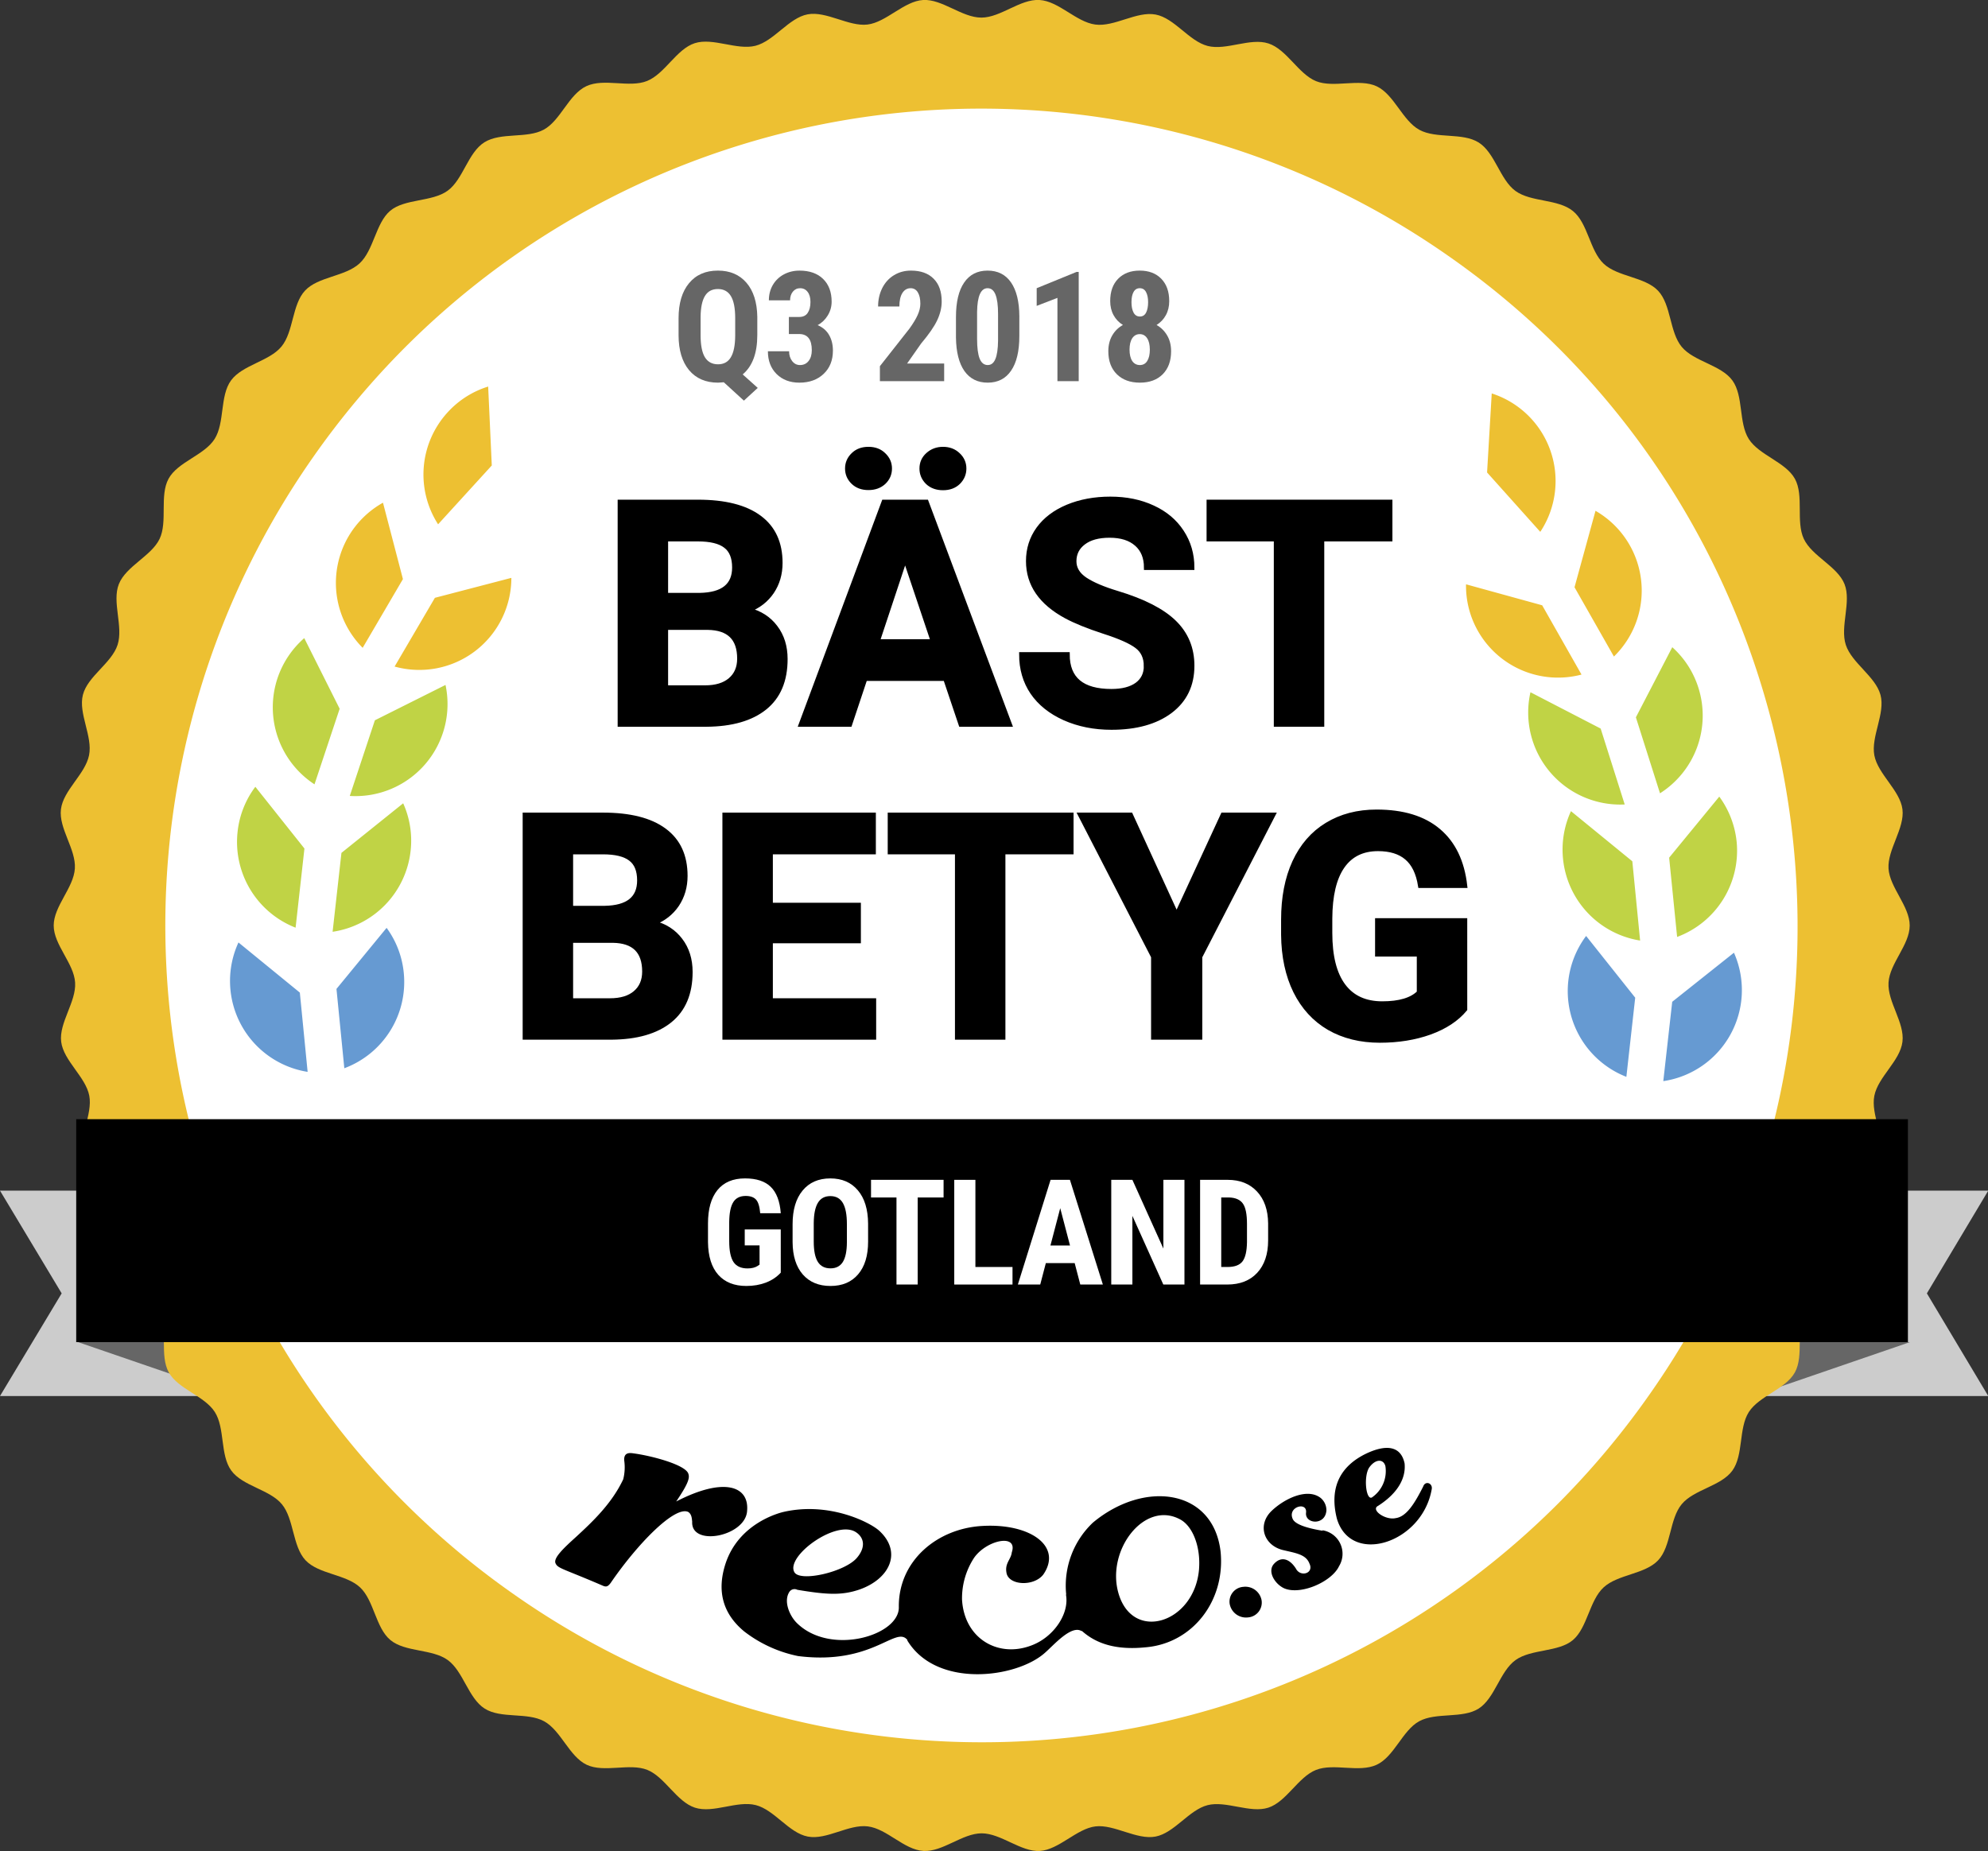 <?xml version="1.0" encoding="UTF-8" standalone="no"?>
<svg
   xmlns:dc="http://purl.org/dc/elements/1.1/"
   xmlns:cc="http://creativecommons.org/ns#"
   xmlns:rdf="http://www.w3.org/1999/02/22-rdf-syntax-ns#"
   xmlns:svg="http://www.w3.org/2000/svg"
   xmlns="http://www.w3.org/2000/svg"
   version="1.1"
   viewBox="0 0 323.96 301.69"
   data-name="Layer 1"
   id="Layer_1">
  <rect x="0" y="0" width="323.96" height="301.69" fill="#333333" stroke="none"/>
  <defs
     id="defs9544">
    <style
       id="style9542">.cls-1{fill:#ccc}.cls-2{fill:#666}.cls-3{fill:#edc032}.cls-11{fill:#669ad2}.cls-12{fill:#c0d345}</style>
  </defs>
  <circle
     id="circle9546"
     fill="#ffffff"
     r="140"
     cy="150"
     cx="161" />
  <path
     id="path9548"
     d="M324 194.05h-40.33v33.47H324l-10-16.73 10-16.74z"
     class="cls-1" />
  <path
     id="path9550"
     d="M311.23 218.74l-25.56 8.78v-8.78h25.56z"
     class="cls-2" />
  <path
     id="path9552"
     d="M0 194.05l10.05 16.74L0 227.52h40.29v-33.47z"
     class="cls-1" />
  <path
     id="path9554"
     d="M12.73 218.74l25.56 8.78v-8.78H12.73z"
     class="cls-2" />
  <path
     id="path9556"
     d="M12.24 160.14c.2 3.14-2.66 6.56-2.27 9.65s4 5.73 4.58 8.79-1.82 6.83-1 9.86 4.68 5.17 5.65 8.14-.94 7 .21 9.91 5.3 4.54 6.63 7.36-.05 7.07 1.46 9.81 5.83 3.83 7.51 6.47.83 7 2.68 9.54 6.26 3.08 8.25 5.49 1.71 6.85 3.85 9.13 6.59 2.27 8.88 4.41 2.54 6.59 4.95 8.59 6.83 1.42 9.36 3.27 3.34 6.21 6 7.9 6.94.56 9.69 2.07 4.1 5.75 6.94 7.09 7-.32 9.87.83 4.78 5.19 7.77 6.16 6.86-1.2 9.91-.42 5.39 4.54 8.48 5.13 6.65-2.05 9.78-1.66 5.91 3.82 9.06 4 6.34-2.87 9.49-2.87 6.39 3.06 9.49 2.87 6-3.64 9.06-4 6.71 2.24 9.78 1.66 5.46-4.35 8.48-5.12 6.94 1.37 9.9.41 4.87-5 7.77-6.15 7 .49 9.88-.84 4.19-5.58 6.93-7.09 7.06-.39 9.7-2.07 3.45-6.06 6-7.9 7-1.27 9.36-3.27 2.68-6.44 5-8.58 6.73-2.13 8.88-4.41 1.84-6.72 3.84-9.14 6.42-2.94 8.26-5.48 1-6.9 2.68-9.54 6-3.73 7.51-6.47.12-7 1.46-9.81 5.47-4.44 6.63-7.36-.76-6.93.21-9.91 4.87-5.1 5.65-8.15-1.62-6.77-1-9.86 4.19-5.66 4.58-8.79-2.46-6.5-2.27-9.65 3.45-6.14 3.45-9.3-3.26-6.19-3.45-9.29 2.66-6.56 2.27-9.65-4-5.73-4.58-8.79 1.82-6.84 1-9.86-4.68-5.18-5.65-8.15.94-7-.21-9.9-5.3-4.54-6.63-7.37.05-7.07-1.46-9.8-5.83-3.84-7.51-6.48-.83-7-2.67-9.54-6.26-3.07-8.26-5.48-1.7-6.86-3.85-9.14-6.59-2.26-8.87-4.41-2.55-6.58-5-8.58-6.82-1.43-9.36-3.27-3.34-6.22-6-7.9-6.94-.56-9.69-2.08-4.09-5.74-6.93-7.08-7 .32-9.88-.84-4.78-5.18-7.77-6.15-6.86 1.19-9.9.41-5.4-4.54-8.49-5.12-6.71 2.05-9.83 1.63-5.92-3.8-9.07-4-6.33 2.87-9.49 2.87-6.38-3.05-9.49-2.87-6 3.63-9.06 4-6.71-2.24-9.77-1.66-5.47 4.35-8.49 5.12-6.93-1.38-9.9-.42-4.87 5-7.77 6.16-7-.5-9.88.84-4.19 5.57-6.93 7.08-7 .39-9.69 2.07-3.46 6.06-6 7.9-7 1.27-9.36 3.27-2.67 6.44-5 8.58-6.73 2.13-8.87 4.42-1.85 6.72-3.85 9.13-6.36 2.98-8.21 5.51-1 6.9-2.68 9.55-6 3.72-7.5 6.47-.13 7-1.46 9.8-5.48 4.45-6.64 7.37.76 6.92-.21 9.91-4.87 5.1-5.65 8.14 1.63 6.77 1 9.86-4.19 5.67-4.58 8.79 2.47 6.51 2.27 9.66-3.45 6.14-3.45 9.29 3.3 6.16 3.49 9.3z"
     class="cls-3" />
  <path
     id="path9558"
     fill="#fff"
     d="M83.67 259.79a132.72 132.72 0 0 0 170.23-14.74 134.64 134.64 0 0 0 15-17.92c42.1-60.08 27.43-143.19-32.65-185.26A132.72 132.72 0 0 0 66 56.62a134.64 134.64 0 0 0-15 17.92 133 133 0 0 0 32.67 185.25z" />
  <g
     id="text9560"
     style="font-weight:700;font-size:25px;font-family:RobotoCondensed-Bold, 'Roboto Condensed';letter-spacing:-0.01em;fill:#666666"
     transform="translate(109.48,62.12)"
     aria-label="Q3 2018">
    <path
       id="path9593"
       style="font-weight:700;font-size:25px;font-family:RobotoCondensed-Bold, 'Roboto Condensed';letter-spacing:-0.01em;fill:#666666"
       d="m 13.928,-7.507 q 0,4.407 -2.38,6.409 L 14.001,1.099 11.743,3.174 8.472,0.183 7.532,0.244 q -3.015,0 -4.724,-2.039 -1.697,-2.051 -1.709,-5.664 v -2.783 q 0,-3.662 1.697,-5.713 1.697,-2.063 4.712,-2.063 2.942,0 4.651,1.978 1.709,1.978 1.77,5.554 z m -3.601,-2.759 q 0,-2.429 -0.696,-3.589 -0.696,-1.16 -2.124,-1.16 -1.428,0 -2.112,1.135 -0.684,1.123 -0.708,3.43 v 2.942 q 0,2.441 0.696,3.601 0.708,1.16 2.148,1.16 1.404,0 2.087,-1.147 0.696,-1.16 0.708,-3.528 z" />
    <path
       id="path9595"
       style="font-weight:700;font-size:25px;font-family:RobotoCondensed-Bold, 'Roboto Condensed';letter-spacing:-0.01em;fill:#666666"
       d="m 19.074,-10.461 h 1.672 q 0.952,0 1.392,-0.659 0.452,-0.671 0.452,-1.782 0,-1.062 -0.464,-1.648 -0.452,-0.598 -1.221,-0.598 -0.72,0 -1.184,0.562 -0.452,0.562 -0.452,1.416 h -3.455 q 0,-1.392 0.635,-2.49 0.647,-1.111 1.794,-1.733 1.16,-0.623 2.563,-0.623 2.454,0 3.845,1.355 1.392,1.355 1.392,3.711 0,1.208 -0.635,2.246 -0.623,1.025 -1.648,1.575 1.257,0.537 1.868,1.611 0.623,1.074 0.623,2.539 0,2.368 -1.514,3.796 -1.501,1.428 -3.955,1.428 -2.283,0 -3.711,-1.404 -1.416,-1.416 -1.416,-3.711 h 3.455 q 0,0.952 0.5,1.599 0.5,0.647 1.27,0.647 0.891,0 1.404,-0.659 0.525,-0.659 0.525,-1.758 0,-2.625 -2.039,-2.637 H 19.074 Z" />
    <path
       id="path9597"
       style="font-weight:700;font-size:25px;font-family:RobotoCondensed-Bold, 'Roboto Condensed';letter-spacing:-0.01em;fill:#666666"
       d="M 44.379,0 H 33.906 v -2.441 l 4.81,-6.116 q 0.916,-1.27 1.343,-2.222 0.439,-0.964 0.439,-1.843 0,-1.184 -0.415,-1.855 -0.403,-0.671 -1.172,-0.671 -0.842,0 -1.343,0.781 -0.488,0.781 -0.488,2.197 h -3.467 q 0,-1.636 0.671,-2.991 0.684,-1.355 1.904,-2.1 1.233,-0.757 2.783,-0.757 2.38,0 3.687,1.318 1.318,1.306 1.318,3.723 0,1.501 -0.732,3.052 -0.72,1.538 -2.625,3.796 l -2.283,3.259 h 6.042 z" />
    <path
       id="path9599"
       style="font-weight:700;font-size:25px;font-family:RobotoCondensed-Bold, 'Roboto Condensed';letter-spacing:-0.01em;fill:#666666"
       d="m 56.629,-7.349 q 0,3.687 -1.343,5.64 -1.331,1.953 -3.809,1.953 -2.454,0 -3.796,-1.892 -1.331,-1.904 -1.379,-5.444 v -3.357 q 0,-3.674 1.331,-5.615 1.331,-1.953 3.821,-1.953 2.49,0 3.821,1.929 1.331,1.929 1.355,5.505 z m -3.467,-3.601 q 0,-2.1 -0.415,-3.149 -0.415,-1.05 -1.294,-1.05 -1.648,0 -1.709,3.845 v 4.431 q 0,2.148 0.415,3.198 0.427,1.05 1.318,1.05 0.842,0 1.245,-0.977 0.415,-0.989 0.439,-3.015 z" />
    <path
       id="path9601"
       style="font-weight:700;font-size:25px;font-family:RobotoCondensed-Bold, 'Roboto Condensed';letter-spacing:-0.01em;fill:#666666"
       d="m 66.304,0 h -3.467 v -13.574 l -3.381,1.306 v -2.881 l 6.482,-2.649 h 0.366 z" />
    <path
       id="path9603"
       style="font-weight:700;font-size:25px;font-family:RobotoCondensed-Bold, 'Roboto Condensed';letter-spacing:-0.01em;fill:#666666"
       d="m 81.056,-13.049 q 0,1.294 -0.549,2.295 -0.549,1.001 -1.514,1.599 1.099,0.623 1.733,1.721 0.635,1.086 0.635,2.563 0,2.368 -1.367,3.748 -1.367,1.367 -3.723,1.367 -2.356,0 -3.748,-1.367 -1.392,-1.379 -1.392,-3.748 0,-1.477 0.635,-2.576 0.635,-1.099 1.746,-1.709 -0.977,-0.598 -1.526,-1.599 -0.549,-1.001 -0.549,-2.295 0,-2.332 1.306,-3.65 1.306,-1.318 3.503,-1.318 2.222,0 3.516,1.331 1.294,1.331 1.294,3.638 z m -4.785,10.425 q 0.781,0 1.196,-0.659 0.427,-0.671 0.427,-1.855 0,-1.184 -0.439,-1.855 -0.439,-0.671 -1.208,-0.671 -0.769,0 -1.221,0.671 -0.439,0.671 -0.439,1.855 0,1.184 0.439,1.855 0.452,0.659 1.245,0.659 z M 77.614,-12.866 q 0,-1.038 -0.342,-1.66 -0.33,-0.623 -1.025,-0.623 -0.659,0 -1.001,0.61 -0.342,0.598 -0.342,1.672 0,1.05 0.342,1.697 0.342,0.635 1.025,0.635 0.684,0 1.013,-0.635 0.33,-0.647 0.33,-1.697 z" />
  </g>
  <path
     id="path9562"
     d="M231.92 242.27c-1.38 2.73-2.71 4.91-4.48 5.15-1.7.39-4.13-1.37-2.87-2 4.57-2.93 4.4-6 4.32-6.91-.56-2.7-2.76-3.25-6.23-1.62-4.16 2-6.11 5.44-4.8 10.63 2.29 7.69 13.88 4 15.44-4.76.24-1.03-1.03-1.51-1.38-.49zm-8.78-3.12c1-1.38 2.29-1.42 2.62-.21a5.21 5.21 0 0 1-2.21 5.12c-.98.46-1.37-3.52-.41-4.91zM121.75 246.18c.32-4.05-3.87-5.45-11.56-1.47 1.86-2.75 2.23-3.76 2-4.46-.32-1.49-6-3-9-3.39-.77-.12-1.54-.05-1.47 1.15a8 8 0 0 1-.16 3.08c-1.88 4-5.09 7-7.72 9.42-1.83 1.66-3.69 3.37-3.32 4.25s1.21.87 7.59 3.62c.63.29.91.27 1.42-.42 4.33-6.33 10.42-12.57 12.61-11.55.65.39.6 1.29.66 1.57-.26 4.19 8.78 2.42 8.95-1.8zM178.1 248.15a14.15 14.15 0 0 0-4.36 11.66v.13l-.05-.13c.65 3.16-2 7-5.56 8.34-5.45 2.12-11-1.08-11.36-7.46a12.06 12.06 0 0 1 1.93-6.75c2-2.95 7.23-4.08 6.18-.94-.13 1.16-1.15 1.75-.87 3.3.31 2.1 4.45 2.32 6 .32 3.18-4.62-2.13-8.4-10-7.92-7.27.43-13.5 5.61-13.54 13v.15c.22 4.7-11.17 8.09-16.64 2.64-1.13-1.12-2.21-3.51-1.18-5.07a1 1 0 0 1 1.28-.32c4.89.82 7.28.93 10.15-.05 4.88-1.72 7-6.07 3.19-9.58-1.54-1.39-8.15-4.74-15.55-3.07-.29.07-7.25 1.62-9.49 8.44-1.44 4.44-.47 8.15 3.06 11.06a21.25 21.25 0 0 0 8.76 4c12.15 1.54 15.89-5 17.81-2.63v.1c4.77 7.84 17.8 6.13 22.42 2 1.43-1.24 4.32-4.62 6-3.52v-.07c2.32 2.09 5.55 3.19 10.44 2.69 7.67-.66 13-7.63 12.18-15.63-1.22-10.21-12.44-11.65-20.8-4.69zm-38.7 1.51c1.42.88 1.74 2.47.24 4.23-1.92 2.29-9.26 4-10.19 2.34-1.45-2.56 6.68-8.54 9.95-6.57zm56 6c-.68 8.89-10.93 12.13-13.18 3.85-1.88-6.93 4.24-14.92 10-11.93 2.11 1.05 3.43 4.42 3.18 8.04zM202.61 258.62a2.42 2.42 0 0 0-2.23 2.74 2.7 2.7 0 0 0 3 2.24 2.42 2.42 0 0 0 2.2-2.82 2.69 2.69 0 0 0-2.97-2.16zM215.54 249.48c-2.91-.48-4.51-1.13-4.87-1.9-.93-2 2.38-2.92 2.16-1.05s3.17 2.15 3.32-.39a2.61 2.61 0 0 0-.93-2c-2.18-1.71-5.92.11-8 2.1-2.41 2.32-1.26 5.72 2 6.42 2 .47 3.61.7 4.16 2.16.79 1.61-1.48 2.28-2.21.81-1.07-1.66-2.44-2-3.57-.75s.17 3.32 1.71 4c2.73 1.12 7.73-1.12 8.9-3.63a3.88 3.88 0 0 0-2.7-5.85z" />
  <g
     id="text9576"
     style="font-weight:700;font-size:51px;font-family:Roboto-Bold, Roboto;stroke:#000000;stroke-width:0.75;stroke-miterlimit:10"
     transform="translate(97.79,118.07)"
     aria-label="BÄSTBETYG">
    <path
       id="path9606"
       style="font-weight:700;font-size:51px;font-family:Roboto-Bold, Roboto;stroke:#000000;stroke-width:0.75;stroke-miterlimit:10"
       d="M 3.237,0 V -36.258 H 15.938 q 6.599,0 10.011,2.54 3.412,2.515 3.412,7.396 0,2.665 -1.37,4.707 -1.37,2.017 -3.81,2.963 2.789,0.697 4.383,2.814 1.619,2.117 1.619,5.18 0,5.229 -3.337,7.919 Q 23.508,-0.05 17.332,0 Z m 7.471,-15.788 v 9.787 h 6.4 q 2.64,0 4.109,-1.245 1.494,-1.27 1.494,-3.486 0,-4.98 -5.155,-5.055 z m 0,-5.279 h 5.528 q 5.653,-0.1 5.653,-4.507 0,-2.465 -1.444,-3.536 -1.419,-1.096 -4.507,-1.096 h -5.229 z" />
    <path
       id="path9608"
       style="font-weight:700;font-size:51px;font-family:Roboto-Bold, Roboto;stroke:#000000;stroke-width:0.75;stroke-miterlimit:10"
       d="M 56.279,-7.471 H 43.181 L 40.69,0 h -7.944 l 13.497,-36.258 h 6.923 L 66.738,0 H 58.794 Z M 45.198,-13.522 h 9.064 L 49.705,-27.094 Z m 1.992,-28.189 q 0,1.32 -0.971,2.241 -0.971,0.896 -2.49,0.896 -1.544,0 -2.49,-0.921 -0.946,-0.921 -0.946,-2.216 0,-1.295 0.946,-2.216 0.946,-0.946 2.49,-0.946 1.544,0 2.49,0.946 0.971,0.921 0.971,2.216 z m 5.229,0 q 0,-1.345 0.996,-2.241 1.021,-0.921 2.465,-0.921 1.469,0 2.44,0.921 0.996,0.921 0.996,2.241 0,1.295 -0.946,2.241 -0.946,0.921 -2.49,0.921 -1.544,0 -2.515,-0.921 -0.946,-0.946 -0.946,-2.241 z" />
    <path
       id="path9610"
       style="font-weight:700;font-size:51px;font-family:Roboto-Bold, Roboto;stroke:#000000;stroke-width:0.75;stroke-miterlimit:10"
       d="m 88.976,-9.513 q 0,-2.117 -1.494,-3.237 -1.494,-1.146 -5.379,-2.391 -3.885,-1.27 -6.151,-2.49 -6.176,-3.337 -6.176,-8.99 0,-2.938 1.644,-5.229 1.668,-2.316 4.756,-3.611 3.113,-1.295 6.973,-1.295 3.885,0 6.923,1.419 3.038,1.395 4.707,3.959 1.693,2.565 1.693,5.827 h -7.471 q 0,-2.49 -1.569,-3.86 -1.569,-1.395 -4.408,-1.395 -2.739,0 -4.258,1.17 -1.519,1.146 -1.519,3.038 0,1.768 1.768,2.963 1.793,1.195 5.254,2.241 6.375,1.917 9.289,4.756 2.914,2.839 2.914,7.072 0,4.707 -3.561,7.396 -3.561,2.665 -9.587,2.665 -4.184,0 -7.62,-1.519 -3.437,-1.544 -5.254,-4.208 -1.793,-2.665 -1.793,-6.176 h 7.496 q 0,6.001 7.172,6.001 2.665,0 4.159,-1.071 1.494,-1.096 1.494,-3.038 z" />
    <path
       id="path9612"
       style="letter-spacing:-0.03em"
       d="M 128.74,-30.207 H 117.634 V 0 h -7.471 V -30.207 H 99.206 v -6.051 h 29.534 z" />
    <path
       id="path9614"
       style=""
       d="M -12.243,51 V 14.742 H 0.458 q 6.599,0 10.011,2.54 3.412,2.515 3.412,7.396 0,2.665 -1.37,4.707 -1.37,2.017 -3.81,2.963 2.789,0.697 4.383,2.814 1.619,2.117 1.619,5.18 0,5.229 -3.337,7.919 Q 8.028,50.95 1.852,51 Z m 7.471,-15.788 v 9.787 h 6.4 q 2.64,0 4.109,-1.245 1.494,-1.27 1.494,-3.486 0,-4.98 -5.155,-5.055 z m 0,-5.279 h 5.528 q 5.653,-0.1 5.653,-4.507 0,-2.465 -1.444,-3.536 Q 3.545,20.793 0.458,20.793 H -4.772 Z" />
    <path
       id="path9616"
       style="letter-spacing:0.01em"
       d="m 42.122,35.287 h -14.344 v 9.712 H 44.612 V 51 H 20.307 V 14.742 h 24.255 v 6.051 H 27.778 v 8.641 h 14.344 z" />
    <path
       id="path9618"
       style="letter-spacing:0.01em"
       d="M 76.78,20.793 H 65.674 V 51 H 58.203 V 20.793 H 47.246 v -6.051 h 29.534 z" />
    <path
       id="path9620"
       style="letter-spacing:-0.01em"
       d="m 93.948,31.078 7.545,-16.336 h 8.168 L 97.758,37.852 V 51 H 90.163 V 37.852 L 78.26,14.742 h 8.193 z" />
    <path
       id="path9622"
       style=""
       d="m 140.935,46.418 q -2.017,2.416 -5.703,3.76 -3.686,1.32 -8.168,1.32 -4.707,0 -8.268,-2.042 -3.536,-2.067 -5.479,-5.977 -1.917,-3.91 -1.967,-9.189 v -2.465 q 0,-5.429 1.818,-9.388 1.843,-3.984 5.279,-6.076 3.461,-2.117 8.093,-2.117 6.45,0 10.085,3.088 3.636,3.063 4.308,8.94 h -7.271 q -0.498,-3.113 -2.216,-4.557 -1.693,-1.444 -4.682,-1.444 -3.81,0 -5.802,2.864 -1.992,2.864 -2.017,8.517 v 2.316 q 0,5.703 2.167,8.616 2.167,2.914 6.35,2.914 4.208,0 6.001,-1.793 v -6.25 h -6.798 v -5.503 h 14.269 z" />
  </g>
  <path
     id="path9578"
     d="M240.85 102.85a14.88 14.88 0 0 1-1.95-7.62l12.41 3.42 6.41 11.29a15 15 0 0 1-16.87-7.09zM260 83.25a15 15 0 0 1 3 23.75l-6.42-11.29zm-16.91-19.13A15 15 0 0 1 251 86.68L242.33 77zM64.3 108.64l6.57-11.21 12.46-3.25a15 15 0 0 1-19 14.46zm8.61-41.4A14.89 14.89 0 0 1 79.55 63l.59 12.86-8.75 9.59a15 15 0 0 1 1.52-18.21zM56.79 87.43a15 15 0 0 1 5.62-5.5l3.25 12.45-6.56 11.2a15 15 0 0 1-2.31-18.15z"
     class="cls-3" />
  <path
     id="path9580"
     d="M255.57 159.85a15 15 0 0 1 2.9-7.31l8 10.06-1.44 12.9a15 15 0 0 1-9.46-15.65zM63 151.22a14.86 14.86 0 0 1 2.8 7.36 15 15 0 0 1-9.69 15.52l-1.28-12.93zM38.86 153.6l10 8.17 1.27 12.92a15 15 0 0 1-11.27-21.09zM271.05 176.17l1.45-12.9 10.06-8a15 15 0 0 1-11.51 20.93z"
     class="cls-11" />
  <path
     id="path9582"
     d="M283 137.19a15 15 0 0 1-9.7 15.51l-1.3-12.92 8.17-9.95a15.05 15.05 0 0 1 2.83 7.36zM276.77 112.1a15 15 0 0 1-6.26 17.19l-3.93-12.38 5.93-11.43a14.87 14.87 0 0 1 4.26 6.62zM260.84 118.74l3.92 12.37a15 15 0 0 1-15.36-18.29zM254.71 140a15 15 0 0 1 1.29-7.8l10 8.17 1.27 12.92A15 15 0 0 1 254.71 140zM65.7 130.92a14.84 14.84 0 0 1 1.21 7.77 15 15 0 0 1-12.71 13.17L55.64 139zM57 129.72l4.09-12.33 11.51-5.76A15 15 0 0 1 57 129.72zM45.22 110.54a15 15 0 0 1 4.36-6.54l5.77 11.51-4.1 12.32a15 15 0 0 1-6.03-17.29zM38.72 135.54a14.84 14.84 0 0 1 2.89-7.31l8 10.06-1.44 12.9a15 15 0 0 1-9.45-15.65z"
     class="cls-12" />
  <path
     id="path9584"
     d="M12.42 182.4h298.49v36.34H12.42z" />
  <g
     id="text9586"
     style="font-weight:700;font-size:24px;font-family:RobotoCondensed-Bold, 'Roboto Condensed';letter-spacing:-0.01em;text-anchor:middle;fill:#ffffff"
     transform="translate(161,209.35)"
     aria-label="GOTLAND">
    <path
       id="path9625"
       style="font-weight:700;font-size:24px;font-family:RobotoCondensed-Bold, 'Roboto Condensed';letter-spacing:-0.01em;text-anchor:middle;fill:#ffffff"
       d="m -33.768,-1.934 q -0.996,1.078 -2.449,1.629 -1.441,0.539 -3.164,0.539 -2.941,0 -4.57,-1.816 -1.629,-1.828 -1.676,-5.309 v -3.07 q 0,-3.527 1.535,-5.426 1.547,-1.91 4.5,-1.91 2.777,0 4.184,1.371 1.418,1.371 1.641,4.301 h -3.352 q -0.141,-1.629 -0.68,-2.215 -0.539,-0.598 -1.688,-0.598 -1.395,0 -2.027,1.02 -0.633,1.02 -0.656,3.246 v 3.094 q 0,2.332 0.691,3.398 0.703,1.055 2.297,1.055 1.02,0 1.652,-0.41 l 0.305,-0.211 V -6.375 h -2.414 v -2.602 h 5.871 z" />
    <path
       id="path9627"
       style="font-weight:700;font-size:24px;font-family:RobotoCondensed-Bold, 'Roboto Condensed';letter-spacing:-0.01em;text-anchor:middle;fill:#ffffff"
       d="m -19.536,-6.996 q 0,3.434 -1.629,5.332 -1.617,1.898 -4.5,1.898 -2.871,0 -4.512,-1.875 -1.641,-1.887 -1.664,-5.273 v -2.918 q 0,-3.516 1.629,-5.484 1.629,-1.98 4.523,-1.98 2.848,0 4.488,1.945 1.641,1.934 1.664,5.438 z m -3.457,-2.859 q 0,-2.309 -0.656,-3.434 -0.656,-1.125 -2.039,-1.125 -1.371,0 -2.027,1.09 -0.656,1.078 -0.68,3.293 v 3.035 q 0,2.238 0.668,3.305 0.668,1.055 2.062,1.055 1.348,0 2.004,-1.031 0.656,-1.043 0.668,-3.223 z" />
    <path
       id="path9629"
       style="font-weight:700;font-size:24px;font-family:RobotoCondensed-Bold, 'Roboto Condensed';letter-spacing:-0.01em;text-anchor:middle;fill:#ffffff"
       d="M -7.237,-14.191 H -11.455 V 0 h -3.457 v -14.191 h -4.148 V -17.062 h 11.824 z" />
    <path
       id="path9631"
       style="font-weight:700;font-size:24px;font-family:RobotoCondensed-Bold, 'Roboto Condensed';letter-spacing:-0.01em;text-anchor:middle;fill:#ffffff"
       d="m -2.051,-2.859 h 6.047 V 0 H -5.496 v -17.062 h 3.445 z" />
    <path
       id="path9633"
       style="font-weight:700;font-size:24px;font-family:RobotoCondensed-Bold, 'Roboto Condensed';letter-spacing:-0.01em;text-anchor:middle;fill:#ffffff"
       d="M 14.127,-3.492 H 9.428 L 8.514,0 H 4.869 l 5.332,-17.062 h 3.152 L 18.721,0 H 15.041 Z M 10.178,-6.363 h 3.188 l -1.594,-6.082 z" />
    <path
       id="path9635"
       style="font-weight:700;font-size:24px;font-family:RobotoCondensed-Bold, 'Roboto Condensed';letter-spacing:-0.01em;text-anchor:middle;fill:#ffffff"
       d="M 32.016,0 H 28.571 L 23.532,-11.191 V 0 h -3.445 v -17.062 h 3.445 l 5.051,11.203 V -17.062 h 3.434 z" />
    <path
       id="path9637"
       style="font-weight:700;font-size:24px;font-family:RobotoCondensed-Bold, 'Roboto Condensed';letter-spacing:-0.01em;text-anchor:middle;fill:#ffffff"
       d="m 34.565,0 v -17.062 h 4.512 q 2.988,0 4.758,1.898 1.781,1.898 1.816,5.203 v 2.766 q 0,3.363 -1.781,5.285 Q 42.1,0 38.983,0 Z m 3.445,-14.191 v 11.332 h 1.031 q 1.723,0 2.426,-0.902 0.703,-0.914 0.738,-3.141 v -2.965 q 0,-2.391 -0.668,-3.328 -0.668,-0.949 -2.273,-0.996 z" />
  </g>
</svg>
